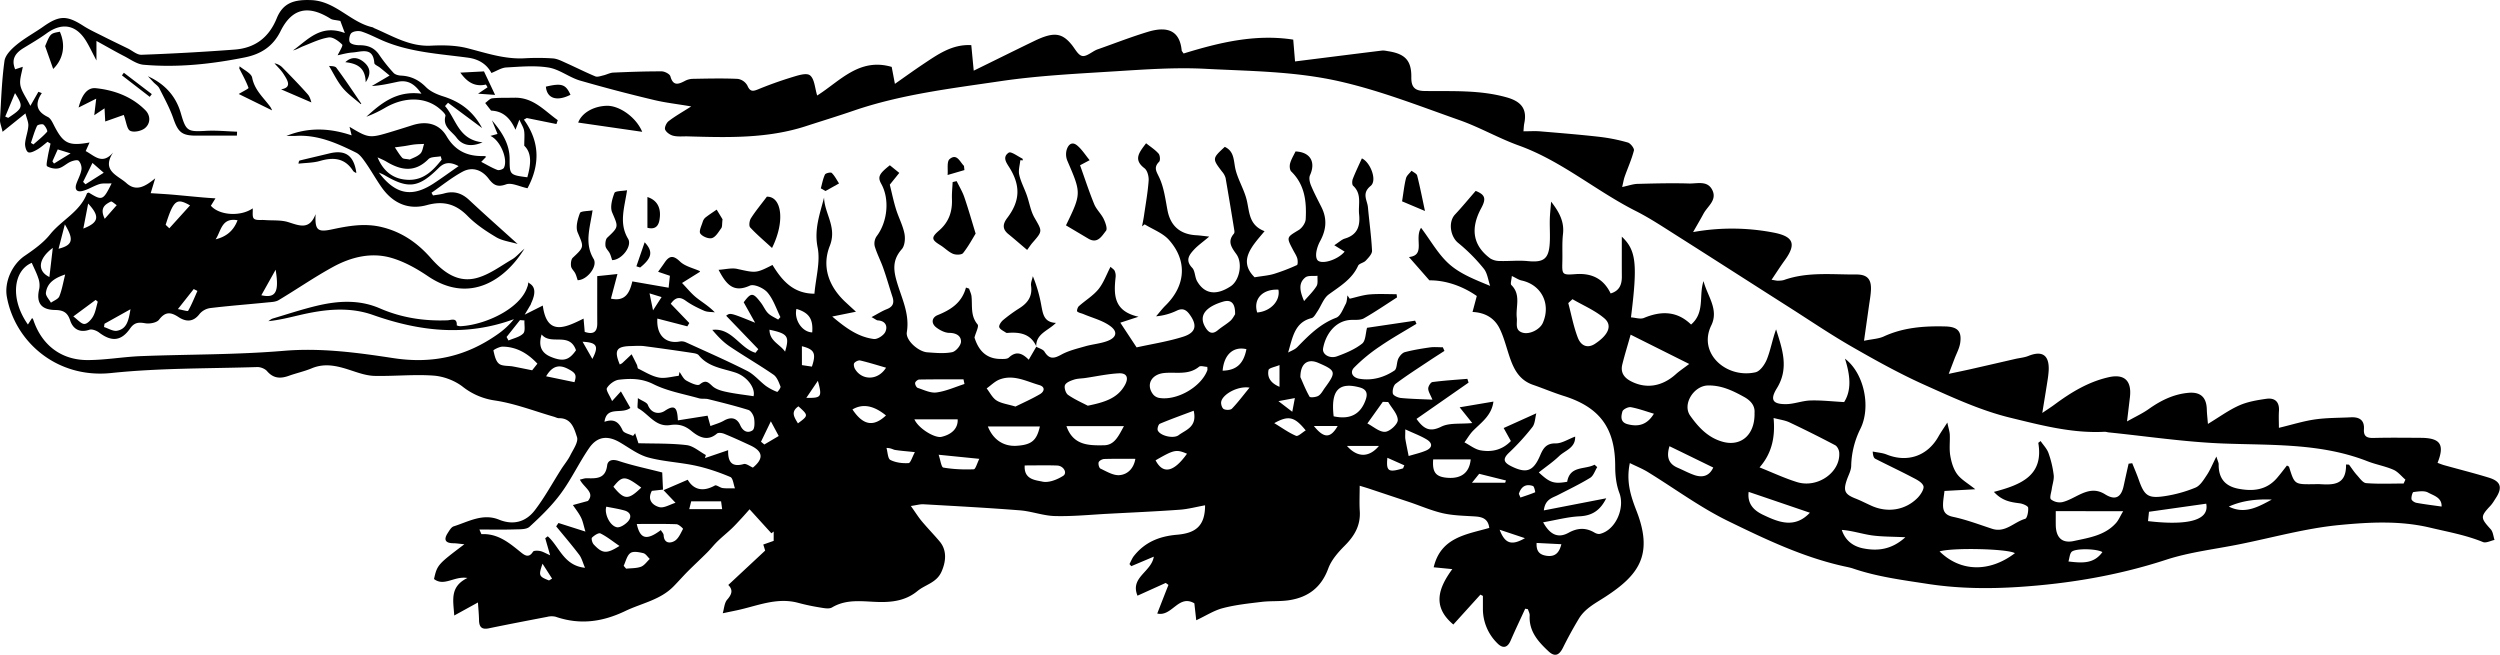 <svg xmlns="http://www.w3.org/2000/svg" width="832" height="218" fill="none" viewBox="0 0 832 218"><path fill="#000" d="M154.54 181.13c-8.87 6.69-9.04 6.88-10.1 11.57 3.41 2.6 6.7-1.07 11.12-.35-5.99 2.93-4.69 7.49-4.39 12.49l7.89-4.34c.15 2.23.33 4.04.36 5.87.04 2.2.82 3.24 3.23 2.74 6.47-1.34 12.98-2.58 19.48-3.83a6 6 0 0 1 2.75-.04c8.05 2.77 15.5 1.8 23.25-1.91 5.4-2.59 11.54-3.64 15.98-8.13 1.63-1.65 3.15-3.4 4.78-5.04 2.12-2.12 4.32-4.15 6.44-6.27 1.23-1.23 2.3-2.62 3.55-3.82 1.46-1.42 3.07-2.7 4.55-4.1 1.17-1.1 2.24-2.3 3.33-3.47 1.04-1.12 2.04-2.28 2.7-3.01l7.26 7.99.76-.6V180l-3.46 1.22c.3.94.56 1.78.62 2.02l-12.27 11.44c1.66 1.65 1.2 3.09-.34 4.86-.98 1.1-1.03 3-1.5 4.55l4.6-.96c6.75-1.42 13.3-4.44 20.48-2.51q3.54.95 7.16 1.53c1.37.22 3.12.61 4.14 0 5.46-3.25 11.38-1.69 17.08-1.8 4.3-.07 8.07-.95 11.36-3.67 2.61-2.15 6.31-2.7 7.97-6.39 1.54-3.44 1.84-7.14-.55-10.03-1.94-2.32-4.07-4.48-6.01-6.81-1.16-1.38-2.11-2.94-3.63-5.06 1.92-.27 3.09-.63 4.23-.57 10.7.61 21.4 1.18 32.08 2.02 3.93.31 7.79 1.82 11.7 1.9 5.91.15 11.84-.46 17.75-.77 7.92-.42 15.84-.77 23.74-1.34 2.8-.2 5.56-.96 8.42-1.47 0 7.17-3.45 9.28-9.35 9.8-5.8.49-10.64 2.43-14.28 7-.66.8-1.03 1.84-1.54 2.76l.61.7 7.5-3.17c-.82 5.15-7.97 6.84-5.43 12.99l9.4-4.25.9.67c-1.2 3.02-2.37 6.04-3.73 9.52 4.91 1.16 7.05-6.5 12.35-3.4l.63 5.64c3.21-1.5 5.91-3.28 8.88-4.04 4.2-1.1 8.59-1.56 12.91-2.08 3-.35 6.07-.1 9.04-.54 6.36-.95 10.77-4.22 13.1-10.56 1.05-2.88 3.36-5.47 5.58-7.7 3.23-3.25 5.22-6.75 4.91-11.44-.17-2.63-.03-5.28-.03-8.41 1.35.42 2.39.72 3.43 1.07l13.2 4.4c3.7 1.25 7.32 2.84 11.11 3.7 3.46.77 7.1.82 10.67 1.05 2.44.16 4.35.79 4.72 3.82-7.58 2.18-16.14 3.1-18.5 13.1l6.2.61c-4.71 6.42-6.72 12.52.34 18.44l9.01-9.95.83.43v4.34a16 16 0 0 0 4.72 11.33c1.72 1.79 3.36 1.86 4.52-.82 1.54-3.56 3.22-7.06 4.84-10.6l.9.17c.21.7.62 1.4.59 2.08-.31 5.25 2.82 8.72 6.26 11.93 2.07 1.94 3.54 1.37 4.81-1.18q2.46-4.97 5.31-9.7c2.1-3.45 5.57-5.14 8.9-7.32 10.91-7.12 15.99-13.84 10.28-28.5-1.93-4.97-3.52-9.79-2.23-15.94 2.2 1.09 4.17 1.87 5.97 2.97 8.92 5.47 17.43 11.8 26.8 16.36 12.39 6.04 24.93 12.03 38.57 15.04 1.02.22 2.06.42 3.05.76 8.09 2.74 16.43 3.8 24.85 5.1 10.15 1.55 20.16 1.65 30.21 1 16.66-1.09 33.02-3.83 49.01-9.05 7.92-2.58 16.37-3.52 24.58-5.19 11.02-2.22 21.96-5.3 33.09-6.37 9.95-.95 20.13-1.53 30.23.88 5.92 1.41 11.87 2.45 17.55 4.78 1.02.43 2.56-.43 3.86-.7-.4-1.2-.49-2.69-1.26-3.54-3.44-3.8-3.5-4.2-.09-7.85.71-.76 1.23-1.7 1.8-2.57 2.27-3.5 1.64-5.54-2.35-6.77-4.89-1.5-9.85-2.74-14.78-4.12-.77-.21-1.51-.52-2.28-.8 2.43-6.12.95-8.3-5.62-8.33-5.26-.03-10.5-.1-15.76.04-2.24.05-3.27-.6-3.12-2.92.2-3.12-1.64-4.1-4.4-3.95-3.97.2-7.96.14-11.87.7-3.86.55-7.64 1.75-12.03 2.8 0-2-.1-3.81.02-5.6.2-3.09-1.4-4.46-4.21-4.06-3.07.44-6.23.97-9.03 2.21-3.48 1.55-6.6 3.85-10.4 6.15-.14-1.76-.33-3.28-.37-4.8-.1-4.11-2.14-5.94-6.22-5.54-4.93.47-9.12 2.56-13.1 5.38-2.03 1.45-4.34 2.5-7.23 4.13l.96-8.04c.65-5.51-1.84-7.87-7.12-6.66-6.73 1.53-12.48 5.03-17.95 9.08-1.07.8-2.2 1.51-4.09 2.8.7-4.36 1.27-7.74 1.79-11.12q.25-1.57.34-3.12c.2-5-2.15-6.6-6.74-4.74-1.37.55-2.91.67-4.38 1q-7.56 1.75-15.13 3.47c-1.96.44-3.93.84-7.02 1.5l1.93-5.05c.65-1.72 1.6-3.4 1.88-5.19.6-3.97-.9-5.43-4.94-5.54-7.05-.18-13.96.32-20.52 3.35-1.71.78-3.76.84-6.54 1.42l1.6-11.3c.25-1.83.61-3.67.7-5.52.19-3.64-1.18-5.26-4.88-5.24-8.02.06-16.14-.95-23.96 1.8-.64.23-1.37.24-2.07.27-.45.02-.9-.12-2.16-.31 1.61-2.4 2.94-4.48 4.39-6.48 3.9-5.37 2.98-7.92-3.64-9.21a73 73 0 0 0-26.87-.18c1.47-2.57 2.52-4.36 3.5-6.18 1.34-2.45 4.47-4.41 2.95-7.7-1.59-3.43-5.1-2.2-7.83-2.29-5.71-.17-11.44-.02-17.15.13-1.44.04-2.87.57-5.08 1.04.34-1.38.5-2.48.86-3.5 1.02-2.88 2.3-5.7 3.06-8.65.18-.7-1.13-2.4-2.04-2.66q-4.67-1.34-9.52-1.9c-6.55-.74-13.13-1.27-19.7-1.82-1.72-.14-3.47-.01-5.5-.01.09-.95.1-1.84.28-2.7 1-4.83-1.12-7.28-5.96-8.62-8.95-2.5-18.05-1.97-27.12-2.09-3.32-.03-4.56-1.23-4.52-4.55.08-5.58-2.05-7.81-7.66-8.69-.7-.11-1.41-.29-2.09-.22-9.54 1.17-19.07 2.38-28.95 3.62l-.6-7.26c-12.65-1.96-24.72 1-36.49 4.62-.39-.6-.61-.79-.63-.98-.58-6.17-4.2-8.35-11.16-6.26-5.62 1.7-11.1 3.84-16.65 5.8q-.33.1-.65.25c-1.57.74-3.3 2.29-4.66 2-1.35-.27-2.37-2.35-3.46-3.7-3.28-4.04-6.02-4.38-12.43-1.3-6.6 3.19-13.14 6.45-20.2 9.9l-.81-8.49c-6.4-.37-11.23 3.14-16.13 6.4-3.05 2.04-6.04 4.2-9.29 6.48l-1.07-5.64c-10.78-3.17-17.25 4.76-24.8 9.52-.77-2.44-.87-5.58-2.43-6.74-1.28-.95-4.38.19-6.55.83a127 127 0 0 0-10.78 3.89c-1.72.7-2.62.7-3.47-1.29a4.4 4.4 0 0 0-3.22-2.23c-5-.23-10.04-.1-15.04-.01a6 6 0 0 0-2.63.74c-2.18 1.15-3.86 1.62-4.73-1.57-.22-.79-1.89-1.65-2.89-1.66-5.36-.02-10.73.18-16.1.41-1.12.05-2.2.67-3.32.93-.88.2-1.95.63-2.67.33-3.32-1.38-6.52-3.01-9.8-4.48-1.4-.63-2.85-1.39-4.32-1.5a76 76 0 0 0-9.44-.04c-6.65.36-12.77-1.76-19.07-3.37-3.87-.98-8.09-1.03-12.12-.83-7.13.34-12.86-3.3-18.99-5.89-.1-.05-.17-.19-.28-.2-7.48-1.62-12.43-8.79-20.64-9.08-5.63-.2-9.28.93-11.37 6.05-2.63 6.47-7.27 9.9-13.99 10.42a801 801 0 0 1-31.04 1.73c-1.5.05-3.06-1.4-4.6-2.14-2.9-1.41-5.8-2.8-8.67-4.26-2.05-1.02-4.15-2-6.07-3.23-5.5-3.53-7.98-3.5-13.3.24-2.96 2.08-6.17 3.8-8.95 6.09-1.7 1.4-3.72 3.4-3.99 5.36C.59 26.77.38 33.35 0 39.9c-.05 1 .42 2.01.86 3.96l7.61-6.12c.41 1.67 1.05 2.94.96 4.17-.13 1.95-.92 3.86-1.08 5.81-.07 1 .36 2.62 1.04 2.95.72.34 2.1-.38 3.03-.92 1.21-.7 2.28-1.69 3.4-2.55l1 .6c-.32 1.47-.68 2.93-.93 4.41-.17 1.08-.6 2.9-.2 3.13 1.08.62 2.64.95 3.84.67 1.4-.34 2.57-1.57 3.93-2.17.84-.37 2.27-.74 2.7-.34.68.64 1.1 2 .95 2.94-.26 1.57-1.08 3.05-1.64 4.58-.76 2.08.12 3.06 2.13 2.5 1.88-.5 3.57-1.64 5.43-2.23 1.13-.36 2.42-.18 4.12-.26-2.84 5.73-3.13 5.83-7.6 3.06-.2.08-.55.13-.61.28-2.3 6.14-8.45 8.86-12.29 13.66-2.26 2.83-5.41 5.05-8.45 7.13-4.17 2.84-6.8 8.67-5.92 13.6 2.67 14.9 16.57 27.29 34.74 25.38 16.08-1.68 32.37-1.47 48.57-1.98 1.11-.04 2.6.55 3.3 1.37 2.13 2.47 4.48 2.53 7.26 1.53 2.51-.9 5.16-1.47 7.63-2.5 4.72-1.96 9.1-.6 13.57.88 2.39.8 4.91 1.62 7.4 1.66 6.5.13 13.03-.56 19.5-.1 3.3.23 6.95 1.59 9.59 3.58a22.4 22.4 0 0 0 10.85 4.7c6.68 1 13.14 3.53 19.69 5.42.55.16 1.11.49 1.66.48 4.2-.06 5.1 3.62 5.98 6.26.55 1.62-1.24 4.11-2.23 6.1-.8 1.61-2 3.03-2.98 4.56-2.93 4.6-5.53 9.43-8.84 13.74-2.94 3.82-7.1 5.06-11.9 3.1-5.4-2.2-10.19.68-15.08 2.23-.84.27-1.47 1.44-2.03 2.3-1.33 2.1-.8 3.27 1.8 3.32 1.06 0 2.06.18 3.78.34m66.28-18 3.99 4.2c-1.85.56-3.85 1.85-5.4 1.44-2.12-.58-4.14-2.34-2.47-5.41l3.71-.42c-.1-1.95-.18-3.9-.26-5.7-5.03-1.3-9.88-2.29-14.53-3.84-2.12-.7-3.6-.18-3.8 1.49-.56 4.5-3.57 4.35-6.8 4.27-.7-.02-1.4.27-2.28.46 1.39 2.73 5.1 4.28 2.68 7.1l-5 1.36c.92 1.37 1.97 2.68 2.7 4.15.62 1.22.85 2.63 1.47 4.68l-8.97-2.86-.77 1.12c2.57 3.14 5.22 6.22 7.67 9.46.84 1.11 1.18 2.6 1.93 4.33-7.13-.72-8.54-7.09-12.4-10.48l-.84.64 1.63 5.68c-1.57-.7-2.43-1.24-3.36-1.42-.76-.16-2.09-.18-2.35.24-1.37 2.2-2.77 1.2-4.06.16-3.85-3.13-7.65-6.3-13.07-6.01-.07 0-.16-.34-.7-1.54 4.18 0 7.94.08 11.69-.04 1.7-.06 3.95.08 5-.89 3.73-3.42 7.43-7 10.41-11.06 3.5-4.74 6.03-10.18 9.37-15.05 2.73-4 6.2-4.36 10.31-1.95 3.07 1.79 6.04 4.08 9.37 5 5.14 1.4 10.6 1.61 15.84 2.75 3.94.86 7.8 2.19 11.51 3.75.9.37 1.05 2.47 1.55 3.77-1.36-.01-2.73.09-4.08-.08-.91-.11-2.08-1.15-2.61-.85-4 2.24-7.12 1.37-9.03-1.92zm124.04-47.73.05-.06-2.55 4.38c-2.23-2.28-4.25-2.94-6.6-.73-.6.57-1.95.48-2.95.47-4.96-.1-7.3-3.27-8.5-7.13.43-1.7 1.56-3.73 1.02-4.37-2.42-2.87-1.68-6.16-2.01-9.33-.1-.88-.53-1.7-.81-2.57l-1.04-.36c-1.37 5.1-5.07 7.4-9.42 9.17-1.97.8-2.27 2.74-.42 4.14 1.2.9 2.82 1.75 4.27 1.77 2.29.02 3.97.97 3.92 2.95-.04 1.24-1.73 3.25-2.97 3.48-2.66.52-5.5.24-8.26.04-2.94-.21-7.24-3.98-6.8-6.7 1.09-6.57-2.17-12.1-3.66-18-.95-3.78-.64-6.64 1.98-9.62 1.02-1.15 1.22-3.58.88-5.23-.56-2.77-1.96-5.36-2.8-8.09-.8-2.55-1.33-5.18-2.07-8.15l3.16-3.92-3.14-2.54c-3.64 2.86-4.12 3.92-2.85 6.2 2.84 5.1 2.08 12.63-1.53 17.4a4.3 4.3 0 0 0-.65 3.36c.74 2.5 2 4.85 2.86 7.32 1.1 3.12 2 6.32 3.03 9.47.65 1.98.25 3.31-1.85 4.13-1.58.61-3.03 1.56-5.1 2.65 1.3.71 1.68 1.08 2.08 1.1 2.63.15 3.35 2 2.5 3.83-.55 1.17-2.63 2.52-3.83 2.36-5.22-.67-9.32-3.66-13.84-7.48l7.9-1.6c-1.57-1.43-2.4-2.2-3.23-2.97-5.75-5.2-8.25-11.95-5.48-18.93 2.5-6.3-1.78-10.7-1.9-16.1-1.4 5.5-3.36 10.6-2.14 16.64.95 4.74-.6 9.98-1.07 15.37-7.18-.03-10.86-4.53-13.96-9.57-5.54 2.82-5.51 2.69-11.78 1.31-1.85-.4-3.9.17-6.16.31 2.51 4.78 4.88 7.79 10.41 5.26 1.4-.63 4.64.83 5.88 2.3 1.94 2.28 2.92 5.4 4.29 8.17l-.75.84c-1.13-.69-2.42-1.2-3.34-2.11-.97-.96-1.51-2.34-2.36-3.45-2.7-3.55-3.29-3.52-5.77-.2l3.8 6.8c-8.28-3.35-8.28-3.35-9.64-2.33l10.7 11.13-.94 1.2c-5.26-1.52-7.88-8.43-14.37-7.62 1.74 2.06 3.56 4 5.72 5.46 4.82 3.25 9.87 6.16 14.66 9.46 1.15.8 1.76 2.52 2.32 3.94.15.41-.97 1.83-1.09 1.78a17 17 0 0 1-3.76-1.98c-2.13-1.6-3.9-3.82-6.21-5-6.71-3.4-13.62-6.42-20.46-9.55a3.5 3.5 0 0 0-2-.25c-4.57.86-7.83-2-7.46-7.63 3.47.9 6.72 1.73 9.97 2.59l.66-1.1-6.17-6.42c1.42-1.99 2.83-2.55 4.96-1.02 1.87 1.36 4 2.4 6.13 3.34 1.07.47 2.38.38 3.58.54-2.04-2.12-4.29-3.4-6.27-5-1.7-1.4-3.1-3.17-4.65-4.77l5.83-3.64c.09-.06.11-.2.16-.29-2.25-1.03-4.97-1.59-6.65-3.2-2.3-2.23-3.61-1.94-5.18.4-.64.95-1.32 1.86-2.12 3l3.92 1.33-.42 3.97-12.08-2.1c-.88 3.72-2.31 6.8-7.12 5.73l2.17-8.19c-2.77.3-5.14.55-6.73.7 0 5.57-.02 10.65.01 15.72.02 3.14-1.55 3.72-4.18 2.84-.1-1.32-.21-2.47-.38-4.42-5.97 2.95-12.2 6.03-13.57-4.34l-6.03 3.03c.87-1.46 1.24-2.04 1.57-2.65 3.93-7.15-.44-7.58-.36-8.18.07-.61-.07.6 0 0 .3-.01-.31 0 0 0 .29 0-.3-.01 0 0-.08.6-.2 1.9 0 0 0 0 2.18 5.61.36 8.18 1.82-2.07 0-7.8-.36-8.18.32-1.2-.71 4.15 0 0-.84 7.8-13.38 14.16-22.53 14.67a3 3 0 0 1-1.28-.28c.17-2.74-1.93-1.73-3.07-1.68-7.82.3-15.33-.85-22.53-3.98-6.99-3.03-14.16-2.51-21.29-.78-4.86 1.18-9.62 2.76-14.42 4.19-.5.15-.93.57-1.4.86 3.58-.36 6.95-1.22 10.33-2.01 8.16-1.91 16.4-2.92 24.5-.06 15.42 5.44 30.84 7.3 46.9 1.4a26 26 0 0 1-5.54 5.11c-10.43 7.31-21.56 9.83-34.54 7.86-12-1.83-24.14-3.49-36.56-2.43-15.78 1.33-31.7 1.14-47.54 1.76-5.94.24-11.85 1.32-17.78 1.31-8.83-.02-15.23-5.1-17.99-13.41q-.12-.28-.4-.59L9.29 108c-6.01-8.5-4.86-17.95 1.28-20.53.73 1.69 1.59 3.31 2.15 5.03a7 7 0 0 1 .36 3.52c-1.12 4.59.46 7.05 5.15 7.14 2.65.04 4.2.66 5.12 3.48.89 2.74 3.07 4.24 6.39 3.1.86-.3 2.34.26 3.2.9 4.17 3.17 7.38 2.94 10.36-1.32 1.4-2.02 2.81-2.13 5.03-1.74 1.46.26 3.83-.17 4.6-1.19 2.1-2.74 3.9-2.57 6.48-.87 2.48 1.63 4.93 1.73 7.04-1.08a5.7 5.7 0 0 1 3.57-1.92c6.33-.76 12.69-1.24 19.04-1.88 1.24-.12 2.65-.15 3.66-.75 6.07-3.62 11.9-7.67 18.09-11.05 6.05-3.31 12.8-5 19.58-2.98 4.25 1.26 8.34 3.56 12.05 6.07 14.04 9.5 25.92.92 32.1-9.18-1.86 1.64-2.84 2.82-4.09 3.55-3.78 2.2-7.45 4.98-11.56 6.15-6.51 1.86-11.43-1.93-15.52-6.58-4.43-5.04-9.63-8.66-16.26-10.28-5.65-1.39-11.09-.43-16.58.74-4.87 1.05-5.76.26-5.5-5.07-2.05 5.42-5.45 3.8-9.12 2.66-2.45-.76-5.22-.48-7.84-.69-1.23-.1-2.84.2-3.57-.47-.64-.59-.3-2.25-.4-3.42-3.98 2.8-11.08 2.39-13.92-.87l1.53-2.46q-2.21-.13-4.3-.31c-3.53-.31-7.06-.67-10.59-.97-2.16-.17-4.32-.29-6.67-.44l1.5-4.94c-3.3 2.72-6.33 4.52-9.57 1.59-2.86-2.59-8.46-4.1-4.4-10.23-3.63 4.32-6.22 1.12-9.16-.43l1.29-2.86c-7 1.26-8.74.37-11.85-5.72-.52-1.02-1.12-2.32-2.04-2.77-3.67-1.78-4.48-4.27-2-7.95l-1.14-.43-2.67 4.68c-1.52-3.01-2.97-4.86-3.33-6.9-.34-1.94.49-4.08.8-6.1l-2.53.84c-1.44-3.49.19-5.48 2.82-7.1 2.58-1.58 5.21-3.1 7.65-4.87 5.15-3.72 9.83-2.9 13.17 2.6 1.11 1.82 2 3.77 3.41 6.43v-6.5c3.55 1.95 6.36 3.58 9.24 5.06 2.1 1.08 4.2 2.66 6.42 2.86 11.35 1 22.6-.21 33.74-2.45 5.22-1.06 9.3-3.54 11.86-8.71 3.82-7.7 9.27-8.8 16.67-4.15.66.42 1.6.38 3.24.73l1.5 4.03c-8.1-3.07-12.33 2.26-17.25 5.78 1.21-.27 2.25-.95 3.38-1.4 2.8-1.09 5.57-2.47 8.48-2.92 1.4-.21 3.33 1.2 4.5 2.37.36.36-1 2.43-1.51 3.57 1.31-.27 3.1-.8 4.93-.93 3.02-.21 6.88-1.94 7.28 3.52.04.54 1.2.98 1.82 1.47.97.78 1.91 1.56 3.27 2.68l-5.93 3.48c3-.14 5.8-.81 8.62-1.4 3.34-.7 5.66.7 7.9 3.96-8.16-1.1-13.34 3.09-18.33 7.67a41 41 0 0 0 6.45-3.1c6.45-3.66 13.35-3.5 18 .5.77.67 2.02 1.78 1.86 2.36-.98 3.6 2.12 5.08 3.68 7.18 1.96 2.65 4.89 3.2 8.68 1.58-8.1-.88-8.77-7.82-12.5-12.07l1-1.1c3.6 2.66 7.18 5.34 11.34 8.42-3.1-5.8-7.47-8.83-13.02-10.57-2.02-.64-4.21-1.6-5.67-3.07-2.38-2.4-5-3.66-8.3-3.82-.86-.04-1.94-.32-2.47-.9a51 51 0 0 1-4.75-5.97c-1.61-2.4-3.77-3.24-6.54-3.24-1.12 0-2.68-.22-3.24-.96-.47-.62-.13-2.57.52-3.12.78-.63 2.42-.8 3.44-.45 2.53.84 4.9 2.12 7.36 3.16 8.92 3.73 18.49 4.24 27.89 5.5 3.85.5 6.4 2.33 7.89 5.11 1.72-.67 3.3-1.74 4.93-1.84 4.7-.26 9.53-.72 14.11.03 3.62.6 6.84 3.27 10.44 4.33a532 532 0 0 0 24.6 6.46c3.75.91 7.63 1.33 12.41 2.15-3.14 2-5.44 3.28-7.52 4.9-.74.56-1.45 2.13-1.16 2.82.4.93 1.68 1.8 2.75 2.05 1.55.37 3.24.15 4.88.2 13.19.38 26.37.76 39.17-3.39 5.29-1.72 10.62-3.34 15.88-5.15 15.86-5.44 32.46-7.4 48.89-9.83 12.63-1.87 25.49-2.48 38.25-3.29 9.97-.62 20-1.35 29.94-.83 15.07.79 30.14.81 45.15 4.29 13.6 3.15 26.4 8.2 39.4 12.78 6.75 2.37 13.03 6.02 19.76 8.45 14.2 5.1 25.63 15.07 38.91 21.78 4.93 2.49 9.55 5.6 14.23 8.55 12.42 7.87 24.78 15.83 37.19 23.72 6.87 4.38 13.62 8.96 20.68 13 7.84 4.5 15.78 8.91 24.02 12.61 9.3 4.18 18.73 8.55 28.56 10.94 10.2 2.48 20.59 5.25 31.35 4.68.46-.03.91.15 1.38.2 12.7 1.29 25.38 3.21 38.1 3.7 16.23.62 32.52-.18 48.05 5.91 2.8 1.1 5.87 1.62 8.62 2.82 1.53.66 2.67 2.17 4 3.3l-.6 1.29c-4.15 0-8.33.2-12.46-.13-1.12-.09-2.17-1.69-3.12-2.72-.95-1.06-1.73-2.28-2.59-3.43l-.99-.06c.13 7-4.36 6.81-8.93 6.54-.7-.03-1.4.03-2.1.03-6.12.05-6.12.05-7.93-5.77-.05-.14-.3-.21-.7-.46-1.12 1.42-2.22 2.9-3.43 4.29-3.49 3.95-7.94 4.37-12.8 3.43-4.5-.88-6.56-3.6-6.5-8.1.02-.51-.28-1.03-.76-2.6-1.32 2.6-2.07 4.5-3.18 6.16-1.05 1.57-2.2 3.53-3.78 4.18a44 44 0 0 1-10.4 2.86c-5.41.79-6.63-.23-8.46-5.45-.65-1.87-1.45-3.69-2.18-5.53l-1.21.15q-.83 3.66-1.62 7.3c-.81 3.9-2.77 5.04-6.2 2.9-3.1-1.93-5.69-1.24-8.52.1-1.89.9-3.74 2.03-5.73 2.5a4.7 4.7 0 0 1-3.77-.92c-.53-.5.1-2.27.27-3.47.21-1.55.82-3.13.64-4.63a34 34 0 0 0-1.73-7.31c-.52-1.46-1.73-2.68-2.63-4l-.77.6c1.88 10.93-5.8 13.96-14.77 16.32 2.83 3.08 5.71 3.43 8.67 3.81 1 .14 2.66.86 2.73 1.45.13 1.24-.32 3.53-1 3.71-3.69 1.04-6.58 4.75-10.99 3.31-4.3-1.4-8.58-3.04-12.99-3.97-2.8-.59-3.42-2.02-3.34-4.33.04-1.37.3-2.74.47-4.29l10.25-.57c-2.57-2.06-4.72-3.24-6.04-5.04-1.25-1.7-1.92-4.01-2.28-6.14-.39-2.27-.06-4.66-.16-6.98-.05-1.02-.4-2.03-.82-4.04-1.39 2.16-2.24 3.38-2.96 4.66-3.65 6.49-10.33 8.77-17.24 5.98-1.44-.58-3.09-.67-4.63-.99.08 1.43.36 2.15.87 2.41 4.01 2.06 8.1 3.97 12.09 6.06 1.47.77 3.4 1.66 3.9 2.96.38.97-.92 2.98-1.98 4.04-4.04 4.06-9.93 4.97-15.2 2.62-1.8-.8-3.57-1.73-5.4-2.45-3.58-1.4-4.15-2.56-2.88-6.25.53-1.53 1.4-3.05 1.44-4.6a29 29 0 0 1 3.07-12.38c3.57-7.19 1.26-18.47-5.15-23.32 1.83 5.68 2.2 10.55-.27 14.45-3.97-.21-7.6-.64-11.2-.53-2.74.08-5.46 1.2-8.19 1.22-4.45.02-5.34-1.5-2.98-5.32 4.1-6.67 1.78-13.04-.28-19.57-1.21 3.28-1.78 6.72-3.03 9.9-.68 1.74-2.27 4.04-3.83 4.39-9.68 2.16-19.26-6.31-14.7-15.62 2.6-5.34-1.36-9.83-2.58-14.73-1.64 4.76.56 10.42-4.15 14.46-4.65-4.53-9.94-4.6-15.68-2.2-1.2.5-2.85-.1-4.32-.19 2.2-17.66 1.8-22.3-3.05-26.86 0 4.97-.02 9.13.01 13.27.02 2.7-.82 4.78-3.73 5.63-2.36-4.91-6.29-6.83-11.65-6.43-4.54.34-4.53.18-4.42-4.21.08-3.03-.13-6.09.21-9.09.47-4.03-1.1-7.17-3.95-10.83-.19 2.47-.4 4.24-.44 6.03-.06 2.56.14 5.13-.01 7.68-.3 5.4-2.05 6.62-7.37 6.08-3.05-.3-6.16.06-9.25-.03a6 6 0 0 1-3.15-.83c-5.78-4.26-6.75-9.9-3.03-16.77 1.75-3.23 1.25-4.47-1.85-5.73-2.38 2.73-4.54 5.37-6.87 7.85-2.35 2.49-1.56 7.38 1.04 9.46a58 58 0 0 1 8.52 8.57c1.22 1.5 1.44 3.8 2.13 5.74-5.15-2.12-9.97-4.01-13.6-7.23-3.66-3.23-6.13-7.78-9.4-12.11-2.33 3.56 1.64 9.16-4.03 9.73 2.1 2.4 4.15 4.72 6.8 7.76 4.9-.06 10.6 1.6 15.78 5.21l-1.42 5.31c4.21.2 7.28 2.03 9 5.48 1.23 2.47 1.97 5.2 2.81 7.85 1.47 4.67 3.11 9.14 8.36 10.94 3.39 1.17 6.7 2.58 10.13 3.66 12.13 3.8 17.19 10.8 17.18 23.48 0 2.96.35 6.1 1.39 8.83 1.9 5.02-1.21 12.3-6.4 13.6-.56.16-1.37-.1-1.9-.42-2.9-1.72-5.66-1.56-8.6.06-3.34 1.85-6.1.85-8.47-3.48 4.26-.73 8.16-1.8 12.12-1.99 4.2-.21 6.87-1.96 8.88-6l-20.77 4.03c.44-3.73 2.81-4.14 4.69-5.11 3.6-1.86 7.28-3.62 10.73-5.73 1.1-.67 1.58-2.35 2.35-3.56l-.9-.81c-3.2 1.72-8.2.24-9.1 5.69-4.45.76-5.76.32-9.45-3.12 2.29-1.82 4.72-3.46 6.8-5.46 1.94-1.87 5.44-2.67 5.3-6.46-2.4.89-4.45 2.29-6.49 2.26-3.18-.05-4.18 1.7-5.18 4.06-2.25 5.25-4.56 6.03-9.53 3.58-2.48-1.23-3.12-2.36-.8-4.55a78 78 0 0 0 7.76-8.51c.9-1.14.9-3 1.31-4.59l-10.86 4.9 2.4 4.33c-2.86 2.99-6.39 3.74-10.05 3.1-1.9-.32-3.6-1.74-5.4-2.66.99-1.35 1.83-2.84 3-4 2.75-2.73 6.07-5.04 6.64-9.57l-11.24 1.9 4.2 5.24c-3.99.39-7.6-.14-10.3 1.2-3.68 1.82-5.73.97-8.26-2.58l17.33-12.08-.4-1.25c-3.88.32-7.77.56-11.62 1.07-.59.07-1.42 1.42-1.41 2.17.02 1.03.73 2.04 1.4 3.69-3.85-.18-7.19-.24-10.49-.56-.98-.1-2.52-.78-2.67-1.45-.23-1 .18-2.71.95-3.3 3.58-2.7 7.37-5.11 11.1-7.6 1.7-1.14 3.41-2.21 5.11-3.32l-.53-1.2c-1.42 0-2.86-.16-4.25.03-2.82.4-5.64.86-8.38 1.58-.87.23-1.74 1.27-2.18 2.14-.61 1.27-.4 3.37-1.3 3.98-3.45 2.3-7.39 3.44-11.63 2.75-2.3-.38-3.3-2.15-1.8-3.72a55 55 0 0 1 8.73-7.16c3.88-2.67 8.01-4.96 12.03-7.42l-.45-1.04-16 2.37c-.5 1.79-.44 4.33-1.64 5.27-2.4 1.9-5.41 3.15-8.34 4.22-2.47.9-4.98-.65-4.65-2.6.74-4.41 3.93-9.44 9.58-9.52 1.36-.02 2.95.09 4.04-.54 3.76-2.16 7.34-4.6 10.99-6.95l-.15-1.06c-2.98 0-5.98-.18-8.94.07-2.24.19-4.44.93-6.66 1.43l-.74-1.1c-.18.95-.15 2.02-.58 2.83-.9 1.65-1.72 4.05-3.17 4.6-5.37 2.03-9.15 5.88-12.99 9.81-.79.8-2 1.2-3.02 1.78 1.5-4.92 2.1-10.05 7.8-11.46.8-.2 1.4-1.43 1.98-2.27 1.26-1.88 2.04-4.37 3.74-5.61 3.74-2.74 7.74-5.05 9.77-9.54.36-.79 1.87-.98 2.55-1.71.9-.97 2.14-2.23 2.09-3.31-.24-4.82-.92-9.61-1.36-14.42-.21-2.38-2.18-4.63.9-7.14 2.27-1.84-.11-7.9-2.92-9.16-1.02 2.26-2.1 4.48-3 6.78-.28.68-.32 1.95.09 2.33 3 2.75 1.64 6.27 1.99 9.52.41 3.96-.59 6.82-4.75 8.06-1.04.3-1.9 1.18-3.51 2.21l3.44 2.13c-2.43 2.91-8.18 4.53-9.18 2.61-.78-1.5.05-4.33 1.03-6.11 2.07-3.82 2.37-7.45.44-11.3-1.2-2.4-2.46-4.76-3.48-7.22-.43-1.03-.75-2.5-.33-3.42 2-4.42.06-7.7-4.82-7.9-.64 1.34-1.43 2.6-1.8 3.97-.23.83-.15 2.2.39 2.71 4.54 4.43 5.11 10.06 4.8 15.85-.06 1.27-1.2 2.94-2.33 3.62-4.05 2.46-4.14 2.33-1.88 6.62.48.93 1.1 1.82 1.4 2.8.2.7.22 2.1-.1 2.24a63 63 0 0 1-7.68 2.95c-1.83.55-3.8.68-6.42 1.12-5.62-5.56-.83-10.38 3.32-15.34-5.27-2.02-4.98-6.35-5.93-10.3-.91-3.85-3.31-7.4-3.94-11.24-.46-2.8-.56-5.19-3.37-6.53-4.2 3.87-4.2 3.93-.9 8.26a5.5 5.5 0 0 1 1.17 2.12q1.51 8.75 2.92 17.52c.06.33.03.79-.17 1.01-2.23 2.6-.77 4.58.83 6.8 2.2 3.02 1.05 8.76-1.88 10.69-4.82 3.16-8.71 2.62-11.19-1.7-.78-1.37-.63-3.41-1.64-4.46-2.36-2.47-1-4.27.61-6.02 1.31-1.42 2.94-2.54 5.07-4.35-1.96-.21-3.13-.39-4.31-.45-5.4-.3-8.58-3.12-9.57-8.28-.7-3.65-1.16-7.47-2.68-10.79-.95-2.1-2.1-3.4-.1-5.4.43-.45.3-2.14-.2-2.7-1.16-1.31-2.71-2.3-4.15-3.44-2.25 3-4.36 5.39-.55 8.3.99.75 1.5 2.76 1.4 4.14-.28 3.87-.97 7.7-1.53 11.55-.17 1.22-.44 2.44-.66 3.66l.87-.67c2.74 1.7 6.06 2.9 8.1 5.2 6.2 6.97 5.53 15.22-1.13 21.77-1.14 1.13-2.12 2.42-3.17 3.64a20 20 0 0 0 6.99-1.94c1.87-.87 3.06-.2 4.14 1.28 2.63 3.58 2.21 6.06-2.1 7.44-5.02 1.6-10.28 2.4-15.52 3.56l-5.42-8.22 6.06-1.98c-8.37-1.86-8.26-7.4-7.62-13.23a4 4 0 0 0-.32-2.03c-.19-.46-.75-.76-1.38-1.36-1.4 2.7-2.33 5.4-4.03 7.48-1.8 2.19-4.39 3.73-6.53 5.65-.4.37-.73 1.56-.52 1.74.53.48 1.4.58 2.1.88 3.03 1.29 6.4 2.11 8.97 4.03 2.5 1.87 1.97 3.76-.96 4.89-2.35.9-4.97 1.08-7.42 1.78-2.73.79-5.57 1.45-8.02 2.8-2.36 1.3-3.9 1.6-5.51-.91-.44-.86-1.8-1.18-2.79-1.73M225.6 139.9c-.2-3.97-.84-5.52-4.33-3.18-1.7 1.13-4.45 1.12-5.66-1.95-.33-.87-1.84-1.3-3.33-2.28 0 1.86-.28 3.2.04 3.37 3.57 1.88 5.8 6.35 10.72 5.6 2.64-.4 4.78.07 7.04 1.95 2.3 1.9 5.3 3.68 8.52.89.46-.41 1.75-.22 2.5.1 2.9 1.18 5.75 2.5 8.6 3.82 4.25 1.98 4.54 4.39.87 7.4-1.01-.41-2.2-1.42-3.06-1.18-3.97 1.12-5.3-.72-5.18-4.62l-7.72 2.63.3-1.02c-2.15-1.15-4.2-3.05-6.44-3.3-5.24-.62-10.59-.47-16-.62l-1.09-3.32-.7.88c-1.19-.6-3.03-.9-3.47-1.84-1.23-2.7-2.76-4-6.04-2.85.74-5.43 5.66-2.36 8.62-4.62l-3.15-5.5-2.94 3.22c-.79-1.87-2.13-3.64-1.7-4.35.77-1.29 2.52-2.59 3.99-2.76 3.85-.44 7.54-.48 11.45 1.47 4.66 2.34 10.05 3.26 15.16 4.71.97.28 2.09.04 3.08.28 4.49 1.12 8.98 2.23 13.38 3.6.87.28 1.73 1.74 1.9 2.77.22 1.33.24 3.53-.53 4.03-1.53 1.02-3.14.39-4.07-1.7-1.09-2.46-3.03-2.92-5.47-1.52-1.36.78-2.92 1.18-4.45 1.78-.47-1.67-.81-2.95-.96-3.45zm364.65-.79c2.08.55 3.8.75 5.3 1.46a388 388 0 0 1 15.18 7.59c.7.36 1.29 1.55 1.36 2.4.53 6.54-7.13 12.03-14.05 9.88-4.13-1.28-8.1-3.15-12.46-4.89 4.05-4.6 5.28-10.04 4.67-16.44M206.26 121.3c-1.95-4.7-1.14-6.03 3.66-6.13 1.52-.04 3.06-.16 4.54.03q7.92 1.04 15.84 2.24c.78.12 1.83.26 2.25.8 3.13 3.86 7.8 4.34 12.07 5.71 4.1 1.32 6.86 5.28 6.16 7.91-3.09-.48-6.1-.8-9.06-1.44-1.63-.34-3.48-.86-4.64-1.93-1.5-1.4-2.28-2.14-4.26-.52-.68.56-3.1-.56-4.46-1.35-.96-.56-1.5-1.86-2.21-2.83l-.27 1.28c-2.21.24-4.52.97-6.6.58-2.4-.45-4.61-1.86-6.86-2.96-.3-.14-.25-.86-.45-1.27q-.87-1.78-1.77-3.52-1.53 1.47-3.08 2.91c-.24.22-.57.33-.86.49m377.65 16.08c.19 7.3-4.45 11.28-10.48 9.67-4.95-1.31-8.21-4.87-10.94-8.72-2.68-3.79 1.2-9.92 5.86-10.04 4.53-.11 8.3 1.72 12.12 3.83q3.69 2.05 3.44 5.26m-21.74-16.25c-1.92 1.46-3.3 2.36-4.5 3.45-4.54 4.06-9.8 4.9-14.8 2.35-2.38-1.2-3.62-2.97-2.97-5.62.8-3.24 1.8-6.43 2.78-9.93zm144.42 49c-1.03 1.73-1.52 2.96-2.35 3.9-3.7 4.18-9.02 4.92-14.01 6.01-4.03.89-6.02-1.18-6.07-5.35-.02-1.46 0-2.93 0-4.58zm-344.56-35.1c-1.82-.96-4.34-2.05-6.57-3.6-.78-.53-1.37-2.38-1.04-3.24.35-.88 1.86-1.48 2.99-1.84 1.17-.4 2.5-.36 3.75-.55 3.74-.54 7.46-1.37 11.22-1.56 2.69-.13 3.33 1.53 1.95 3.98-2.48 4.4-6.8 5.66-12.3 6.8m141.11-43.17c1.44.68 2.3 1.3 3.25 1.5 6.62 1.43 9.84 7.82 7.06 14.12-.97 2.2-4.4 3.93-6.7 3.25-2.71-.79-1.75-3.1-1.96-4.95-.43-3.64 1.5-7.65-1.8-10.9-.42-.4.06-1.72.15-3.02m18.78 9.02 1.4-1.3c3.57 2.08 7.51 3.73 10.6 6.36 2.8 2.38 1.36 5.57-3.15 8.52-2.23 1.45-4.53.9-5.68-2.09-1.41-3.68-2.14-7.64-3.17-11.5M337.95 135.3c-2.66-.8-4.74-1.03-6.32-2.04-1.38-.88-2.2-2.64-3.27-4 1.44-1.02 2.75-2.38 4.34-2.98 4.64-1.74 8.85.63 13.14 1.86 2.15.62 1.7 2.19.27 3.03-2.72 1.6-5.64 2.88-8.16 4.13m63.85-13.2c0 .52.1.89-.02 1.18-2.11 5.59-10.3 10.23-16.19 9.11a3.4 3.4 0 0 1-1.9-1.22c-2.36-3.17-.5-6.6 3.72-7.03 3.91-.4 8.1.81 11.63-2.09.54-.44 1.78.01 2.76.05m243.69 61.4c4.72-1.34 22.91-.83 25.07.6-8.42 6.42-18.1 6.28-25.07-.6m-63.54-19.8c7.03 2.38 13.68 4.66 20.38 6.94-5.08 5.38-10.48 3.12-15.47.75-2.6-1.22-5.47-3.27-4.91-7.7m-227.04-21.88h19.14c-1.81 3.28-3.11 6.33-6.64 6.38-5.02.08-10.26.1-12.5-6.38m88.93-3.26c-1-8.64 1.67-11.49 8.65-9.62 2.23.6 2.73 1.95 2.07 3.93q-2.49 7.5-10.72 5.69m-11.07-13.04c0-4.58 2.46-6.24 5.9-4.77 5.96 2.56 6.1 3.08 2.27 8.3-.69.94-1.25 2.12-2.18 2.69-.79.48-2.72.66-2.94.29-1.3-2.28-2.27-4.76-3.05-6.5m-86.7 16.41c-1.07 4.77-2.85 6.1-7.71 6.43-4.3.28-7.82-1.95-9.6-6.43zm388.16 25.7c1.33 6.62-9.23 7-19.37 5.8l.32-3.11zM634.1 178.8c-4.6 4.16-9.26 4.64-14.02 3.7-3.22-.63-5.95-2.49-7.13-6.15 3.45.26 6.6 1.31 9.83 1.8 3.42.49 6.9.42 11.32.65m-223.06-74.2c-.29.4-.77 1.45-1.56 2.16-1.29 1.14-2.84 2-4.17 3.12-1.9 1.6-3.14.78-4.18-.97-2.56-4.3.84-7.02 5.93-8.53q4.1-1.2 3.98 4.22M177.1 123.23c-2.77-.55-4.57-.93-6.38-1.27-1.58-.29-3.56-.04-4.65-.91-1.12-.9-1.5-2.85-1.86-4.4-.05-.21 2-1.3 3.08-1.29 4.63.07 8.3 2.2 11.56 5.67zm378.5 25.27c4.95 2.4 9.69 4.72 14.57 7.1-1.33 2.88-3.6 3.43-6.33 2.49-1.86-.65-3.62-1.61-5.44-2.39-3.36-1.41-3.79-3.91-2.8-7.2m-95.4-14.77 1.8.07c1.16 2 3.15 3.98 3.18 5.98.02 1.39-2.65 3.84-4.22 3.93-1.9.11-3.92-1.77-5.9-2.78zm16.76 19.16h12.49c-.42 4.42-3.14 6.48-7.72 6.12-3.9-.3-5.1-1.78-4.77-6.12m-79.7-16.2c1.25 5.44-2.6 6.32-5 8.13-1.68 1.27-6.12.26-6.95-1.57-.25-.56.2-2.02.68-2.22 3.59-1.52 7.26-2.82 11.27-4.34m-92.95 2.86h14.4c.17 2.88-1.83 5.01-5.38 5.83-2.2.52-7.68-2.77-9.02-5.83m-112.62-22.98c-2.3 3.33-4.27 3.87-8.3 2.22-3.2-1.3-4.3-3.64-3.14-7.48 3.06 3.76 9.29-.98 11.44 5.26m149.33 38.33c3.8 0 7.3-.1 10.79.03 2.16.08 3.5 2.48 2 3.44-1.98 1.26-4.82 2.39-6.92 1.91-2.27-.51-6.19-.66-5.87-5.38m-129.1 19.48c4.44 0 8.83-.08 13.2.08.8.03 2.25 1.44 2.19 1.56-.79 1.46-1.52 3.26-2.83 4.02-1.45.85-3.5.83-3.62-1.94-.03-.56-.6-1.1-.94-1.68-4.72 3.54-6.89 3-8-2.03m100.46-23.05 13.54 1.36c-.74 1.45-1.25 3.45-1.85 3.48-3.38.13-6.8 0-10.12-.57-.68-.11-.97-2.5-1.57-4.27m8.27-25.09.33 1.54c-3.09 1-6.13 2.39-9.3 2.82-1.99.27-4.2-.84-6.26-1.52-.45-.15-.92-1.1-.87-1.64.05-.44.86-1.13 1.35-1.14 4.92-.09 9.83-.06 14.75-.06m57.2 26.45c-.55 3.28-2.65 5.22-5.29 5.43-2.04.17-4.27-1.22-6.31-2.17-.47-.21-.82-1.53-.61-2.13.19-.53 1.2-1.06 1.88-1.08 3.37-.1 6.75-.05 10.33-.05m89.83-9.81c2.84 1.32 5.08 2.14 7.08 3.34 2.06 1.23 2.05 2.79-.28 3.76-1.83.76-3.78 1.19-5.68 1.77-.37-1.86-.77-3.71-1.09-5.57-.12-.67-.03-1.36-.03-3.3m82.73-5.2c-2.2 3.65-5.13 4.46-8.79 3.47-2.47-.67-2.13-2.66-1.68-4.22.2-.72 1.94-1.59 2.81-1.43 2.57.47 5.06 1.4 7.66 2.17M395.03 151c-4.42 6.22-8.02 6.9-10.45 2.19 6.15-3.55 6.86-3.71 10.45-2.19m-100.15-28.64c-2.7 4.37-8.1 4.3-10.37.37-.3-.54-.5-1.54-.2-1.92.4-.5 1.4-.98 1.98-.84 2.84.67 5.64 1.55 8.59 2.4M415.85 129c-2.25 2.75-3.93 5-5.86 7-.49.5-2.03.52-2.73.13-.58-.32-.98-1.63-.85-2.4.41-2.44 5.43-5.37 9.44-4.73m-132.15 7.26c3.4-2 7.04-1.35 11.15 2-4.16 3.92-7.62 3.3-11.15-2m-81.92 32.36c1.98.4 4.02.7 5.98 1.25 2.07.56 2.61 2.11 1.25 3.65-.9 1.01-2.66 2.17-3.74 1.94-2.38-.51-4.22-4.59-3.49-6.84M425.46 96.4c.69 3.7-2.58 7.21-7.07 7.6-1.38-4.48 1.77-7.87 7.07-7.6m262.92 90.46c.37-1.24.4-2.46 1.02-3.17 1.1-1.25 8.31-1.14 10.28.04-2.83 3.96-6.74 3.67-11.3 3.13m-383.9-36.4c-.88 1.6-1.44 3.63-2.12 3.66-2.01.12-4.28-.16-6.04-1.05-.88-.45-.89-2.61-1.3-4 1.6.03 2.17.56 2.81.66 1.82.3 3.66.42 6.65.74m-96.11 38.78-.81-.95c.7-1.47 1.07-3.4 2.23-4.24.95-.7 2.9-.31 4.3.03.82.2 1.44 1.25 2.15 1.92-.96.9-1.78 2.17-2.92 2.6-1.52.56-3.29.46-4.95.65m198.52-65.9c.46-5.42 3.6-8.16 7.92-7.16-.93 4.84-3.32 7.06-7.92 7.16m-385.2-32c-.67 2.63-1.05 5.04-1.94 7.25-.37.93-1.83 1.44-2.8 2.13-.59-1.1-1.8-2.28-1.67-3.3.42-3.36 2.98-4.94 6.4-6.09m720.07 77.24c4.57-2.06 9.38-2.53 14.3-2.33-4.5 2.41-8.95 5.01-14.3 2.33m-317.68-27.77c4.8-2.67 6.77-2.13 10.47 2.42-1.14.68-2.53 2.09-3.22 1.8-2.39-1-4.54-2.58-7.25-4.22m388.49 27.76c-3-.43-5.7-.75-8.37-1.24-.63-.11-1.58-.74-1.64-1.23-.11-.78.32-2.31.66-2.36 1.63-.2 3.6-.54 4.88.18 1.8 1 4.62 1.65 4.47 4.65m-608.42-6.59c3-3.77 3.9-3.73 9.27.28-4.3 4.18-5.63 4.16-9.27-.28m2.02 19.7c-4.3 2.72-5.69 2.58-8.57-.5-.5-.53-.87-1.97-.57-2.27.73-.73 2.2-1.7 2.8-1.4 2.11 1.03 3.98 2.56 6.34 4.17M434 100.2c-1.37-3.2-2.01-5.92.4-7.86.92-.74 2.7-.4 4.08-.56-.09 1.18.21 2.6-.35 3.47-1.13 1.8-2.73 3.32-4.13 4.95m-252.25 25.03c2.08-3.53 4.38-3.95 7.18-2.51 2.71 1.4 3.03 2.08 2.25 4.47zM24.4 105.31l7.44-5.5.7.6c-.48 1.63-.73 3.37-1.52 4.82-.61 1.11-1.88 2.54-2.9 2.58-1.1.04-2.22-1.41-3.72-2.5m19.03-2.4c-.62 3.6-1.14 6.53-4.46 7.16-1.32.26-2.89-.78-4.35-1.23l.16-1.1zm226.88 7.71c-3.4-.09-6.1-4.26-5.25-7.82 4.15 1.25 5.6 3.32 5.25 7.82m241.08 70.07 8.24.42c-.74 2.97-2.16 4.21-4.82 3.87-2.3-.3-3.6-1.38-3.42-4.29M17.57 82.5l-1.13 9.69c-4.13-2-3.75-6.06 1.13-9.7m211.81 86.95.65-2.6h9.95l.35 2.6zM56.35 75.98l-1.22-1.16c2.7-8.56 3.75-8.89 8.12-6.47zm391.91 72.42h10.66c-3 3.61-6.88 4.25-10.66 0M86.97 98.26l4.76-8.5c1.23 7.47.04 9.56-4.76 8.5m179.9 16.96c4.2 1.06 4.81 2.39 3.33 6.79l-3.32-.5zM79.06 73.3c-1.42 3.72-3.96 5.51-7.3 6.35 1.81-2.66 1.93-7.35 7.3-6.35m413.21 84.38 8.91 2.22-.26.75h-11.05c1.23-1.5 1.94-2.4 2.4-2.97m-319.22-51.15 1.49.11c-.1 1.49.38 3.5-.4 4.33-1.17 1.22-3.23 1.6-4.91 2.35l-.64-1.18zm83.04 3.2c6.1 1.3 6.7 2.16 5.18 7.3-1.7-2.5-5.18-3.5-5.18-7.3m169.73 19c-2.97-1.24-4.14-3.16-3.66-5.58.14-.7 2.17-1.02 3.66-1.66zM21.58 74.68c3.12 5.13 2.6 6.9-2.09 8.11zm477.5 101.61 8.42 2.81c-4.43 2.56-6.65 1.86-8.42-2.8M29.34 67.74c4 4.3 3.54 6.32-1.61 8.33zM2.74 39.23l-1-.43L5 30.98c2.86 4.53 2.7 4.97-2.28 8.25M259.16 145.1l-4.79 2.83-1.11-.92 3.28-6.8zM11.12 48.07l-.83-.52c.65-1.9 1.18-3.84 2.03-5.65.2-.42 1.77-.74 2.16-.42.67.53 1.45 2.09 1.2 2.37-1.36 1.54-3.01 2.84-4.56 4.22m23.4 9.42c-2.28 1.44-4.17 2.65-6.07 3.84l-.79-.8 3.11-6.31zM64.47 96.2l1.24.62c-1 2.22-1.89 4.5-3.09 6.6-.16.28-1.8-.27-3.42-.55zm372.79 45.57h7.92c-2.39 4.16-4.58 4.18-7.92 0M506 165.58l-.52-1.23c.72-2.33 2.25-3.44 4.68-2.61.46.16.8 2.06.75 2.08-1.6.68-3.26 1.2-4.9 1.76m-308.87-46.13-3.26-5.72c4.78.25 5.5 1.42 3.26 5.72M34.86 72.82c-1.78-3.65.16-4.79 2.02-5.74.36-.18 1.3.78 1.97 1.2zm432.5 82.04-.42 1.01c-4.87 1.45-5.66 1.02-5.22-3.52zM268.35 132.4l3.84-5.67c1.45 5.37 1.23 5.77-3.84 5.67m-2.8 8.5c-1.15-1.97-2.56-3.8.17-5.67 3.36 3.03 3.36 3.05-.17 5.67M19.22 49.72l4.27 1.32-5.52 3.4-.53-.74c.56-1.25 1.1-2.49 1.78-3.98m410.85 87.32-4.61-3.54 5.47-1.02zm-246.34 55.52-1.02.62c-3.39-1.34-3.52-1.6-2.16-5.58zm33.6-89.28-1.17-5.65 4.02 1.24z"/><path fill="#000" d="m163.72 40.05 1.86 4.53-2.37.65c3.26 1.45 5.93 7.73 4.5 10.6-.26.51-1.59.94-2.16.73-1.72-.64-3.31-1.61-5.4-2.69l1.65-1.7c-.1-.03-.39-.25-.67-.24-5.42.17-9.56-1.6-12.5-6.58-2.47-4.2-6.65-5.17-11.32-3.7a514 514 0 0 1-7.34 2.29c-7 2.1-7.31 2.06-13.65-1.74l.7 2.85c-7.4-2.5-14.52-2.73-21.67.18 1.06 0 2.14.05 3.2-.01 7.28-.42 13.67 2.47 19.95 5.57 1.34.66 2.36 2.2 3.28 3.5 1.86 2.68 3.45 5.55 5.33 8.2 3.69 5.15 8.82 7.46 14.95 5.77 5.47-1.5 9.59-.41 13.55 3.61 2.74 2.79 6.12 5.05 9.5 7.06 2.03 1.22 4.62 1.5 7.16 2.27-5.66-5.12-10.98-9.82-16.15-14.66-2.46-2.3-5.1-3.08-8.32-2.16-1.2.34-2.46.46-3.7.67l-.5-.9c3.42-2.37 6.7-5.05 10.35-7.01 3.25-1.75 6.44-.6 8.66 2.32 1.59 2.09 2.89 2.96 5.8 1.9 1.86-.67 4.45.73 7.14 1.29 3.88-7.22 4.5-15-1.2-22.84l.96-.53 9.87 2 .44-1.29c-4.44-3.14-8.12-7.63-14.45-7.47-2.45.06-4.91-.05-7.33.2-.84.08-1.58 1.01-2.37 1.56q.95 1.25 1.9 2.45c.06.08.22.09.34.1 3.84.24 6.15 2.59 7.84 6.35l1.3-3.35c.72 1.61 1.39 2.59 1.56 3.64.23 1.33.06 2.73.06 5.03 2.66 2.51 2.16 6.44 1.02 10.5-5.88-.75-5.89-.86-5.89-6.08.01-5.08-2.66-9.1-5.88-12.87m-38.07 12.31c1 .49 2.06.9 3.01 1.47 4.86 2.91 9.44 3.64 13.92-.87.83-.84 2.7-.66 4.09-.95l.32 1.12c-2.8 3.52-5.86 6.78-10.92 6.72-4.97-.07-8.45-2.68-10.42-7.49m26.97 2.93c-3.03 2.1-5.64 4.02-8.35 5.79-7.21 4.7-12.63 3.68-18.2-3.65.89.4 1.4.58 1.87.85 7.95 4.7 11.38 4.26 18.1-2.43 1.81-1.82 3.76-2.08 6.58-.56m-16.25-2.2c-1.19-.23-2.12-.15-2.5-.56-.95-1.04-1.67-2.31-2.47-3.49q1.62-.2 3.25-.43c1.1-.17 2.21-.42 3.32-.54 1.05-.12 2.12-.12 3.17-.17-.4 1.1-.5 2.5-1.26 3.24-1 .99-2.52 1.44-3.51 1.96M354.75 75l7.41 4.4c3.13 1.89 4.54-.89 5.91-2.58.56-.7-.19-2.76-.78-3.98-.86-1.74-2.43-3.15-3.15-4.92-1.7-4.16-3.09-8.44-4.7-12.92l3.19-1.69c-1.44-1.74-2.58-3.61-4.18-4.92-1.83-1.49-3.07-.07-3.52 1.69a5.6 5.6 0 0 0 .26 3.36c4.7 10.91 4.73 10.9-.44 21.57m-12.92 8.17c.72-.96 1.21-1.74 1.82-2.44 3.41-3.9 3.22-3.77.62-8.3-1.3-2.26-1.68-5.01-2.57-7.51-.8-2.27-1.98-4.43-2.5-6.76-.34-1.51.2-3.22.36-4.85l.86.04c-.07-.2-.07-.54-.21-.6-1.52-.75-3.77-2.46-4.5-1.96-2.37 1.6-.58 3.6.48 5.38 3.49 5.86 3.21 10.83-.96 16.33-1.52 2-1.74 3.71.37 5.41 1.9 1.54 3.74 3.16 6.23 5.26M317.04 60.6c-.09 1.88-.3 3.76-.23 5.63.16 4.19-1.02 7.68-4.32 10.52-2.7 2.33-2.46 3.06.47 4.86 1.44.88 2.65 2.2 4.17 2.85.97.42 2.88.39 3.38-.23 1.8-2.28 3.2-4.89 4.18-6.49-1.35-4.42-2.46-8.33-3.78-12.17-.64-1.84-1.67-3.53-2.53-5.28q-.68.14-1.34.31M35.02 40.43l6.17-2.18c.86 2.33 1.03 4.72 2.13 5.28 1.22.61 3.71.1 4.9-.87 1.92-1.57 1.92-4.19.19-5.95-4.5-4.56-10.4-6.73-16.53-7.36-3.2-.33-4.85 3-5.72 6.43l5.86-2.94-.65 5.51 3.42-2.3zm309.84 74.97c-.16-4.34 3.94-5.29 6.56-7.94-4.02-.18-4.32-3-4.86-5.75a47 47 0 0 0-2.83-9.8c-.21 1.06-.74 2.17-.59 3.18.5 3.52-1.1 5.74-3.9 7.5a50 50 0 0 0-5.37 3.9c-.68.56-1.5 1.75-1.32 2.39.23.76 1.43 1.26 2.25 1.84.16.11.45.08.68.06 4.02-.3 7.58.36 9.43 4.55zM213.73 43.87c-2.07-4.94-7.65-8.75-11.76-8.66-4.43.1-8.35 2.36-9.55 5.58zm43.2 38.66c4.5-9.07 3.13-17.2-1.72-17.07-2.02 2.69-3.82 4.84-5.31 7.2-.5.79-.72 2.5-.24 3.03 2.17 2.34 4.65 4.42 7.27 6.84m-48.24-19.22c-1.57.3-3.93.2-4.2.91-.77 2-1.51 4.68-.77 6.46 2.06 4.85 2.3 4.74-1.6 8.4-.6.55-.73 1.94-.6 2.86.14.83 1 1.54 1.41 2.37.36.72.54 1.52.8 2.26 3.13-.02 6.77-4.67 5.3-7.1-3.09-5.15-1.24-10.2-.34-16.16M197.21 70c-1.57.3-3.93.2-4.2.9-.76 2-1.51 4.69-.76 6.46 2.05 4.86 2.3 4.74-1.61 8.4-.6.56-.73 1.94-.59 2.87.13.83 1 1.54 1.4 2.36.36.72.55 1.53.8 2.26 3.13-.02 6.77-4.66 5.3-7.09-3.09-5.15-1.24-10.2-.34-16.16M78.9 43.83c-3.47-.12-6.96-.48-10.42-.28-6.04.34-6.58.1-8.28-5.8-1.65-5.8-5.4-9.85-10.98-12.38l1.89 2.03c.64.67 1.53 1.21 1.92 2 1.66 3.29 3.45 6.54 4.65 10 1.6 4.61 2.83 5.77 7.76 5.74h13.4zM466.6 67l7.63 3.22c-1-4.7-1.7-8.27-2.6-11.8-.17-.65-1.22-1.07-1.86-1.6-.64.83-1.61 1.57-1.85 2.5-.57 2.2-.8 4.5-1.31 7.69m-226.15 5.97-1.95-3.22c-1.23.86-2.5 1.67-3.69 2.6-.43.33-.78.89-.94 1.42-.4 1.33-1.34 3.14-.82 3.93.67 1 2.77 1.86 3.88 1.53 1.26-.37 2.2-2.07 3.1-3.3.36-.5.22-1.34.42-2.96M17.7 22.95c3.47-3.38 4.17-8.02 2.22-12.39-3.15.57-3.15.57-4.9 4.79zm61.93-.18c1.08 2.14 2.27 4.24 3.08 6.48.08.23-2 1.26-3.26 2.03l11.1 5.45c.02.05-.24-.7-.7-1.32-2.23-3.01-5.14-5.47-5.93-9.57-.29-1.47-2.72-2.53-4.17-3.78zm82.63 6.28-3.16 2.13 5.67.4-3.7-7.82-7.87.41c2.35 3.28 4.88 4.78 8.51 3.97q.29.45.55.91"/><path fill="#000" d="M118.6 57.51c-.83-5.75-3.63-7.75-9-6.45-3.27.8-6.56 1.55-9.83 2.35-.19.04-.33.25-.44 1.06 2.4-.28 4.89-.25 7.17-.91 4.5-1.31 8.27-.97 11 3.3.17.27.52.43.8.61.08.05.2.03.3.04M93.54 29.73l10.1 4.36c-.16-.39-.42-1.8-1.23-2.71-2.73-3.1-5.63-6.04-8.51-9a5 5 0 0 0-2.56-1.31c.97 1.11 2.07 2.13 2.88 3.34 1.48 2.27 3.1 4.7-.68 5.32m121.92 46.08c2.41.6 3.62-.37 4.01-2.6.68-3.88-.67-6.56-4.01-7.64zM109.5 21.94c1.47 2.45 2.72 5.1 4.52 7.29 1.68 2.04 3.95 3.6 6.04 5.43-.06.04.2-.14.18-.16-2.73-4.02-5.42-8.08-8.32-11.97-.48-.62-1.96-.49-2.42-.6m72.17 6.91c.35 3.94 3.63 5.02 8.19 2.7-1.6-3.5-2.91-3.95-8.2-2.7M320.8 55.2c-1.36-1.34-2.35-4.26-4.76-2.26-1.01.83-.5 3.49-.68 5.3l5.6-1.64-.15-1.4m-46.08 8.37 4.5-2.52c-.78-1.2-1.43-2.52-2.43-3.5-.3-.31-2.02.06-2.25.53-.68 1.43-.95 3.06-1.38 4.6zM114.92 20.7c3.89.42 6.69 1.8 6.78 6.67 2.06-3.01 1.32-5.1-.62-6.72-1.88-1.55-4.04-1.95-6.16.05m98.12 68.33c3.9-3.16 4.43-5.3 1.5-8.4l-2.75 8zM50.52 31.32l-9.3-7.1-.64.86 9.26 7.15q.33-.46.68-.9"/></svg>